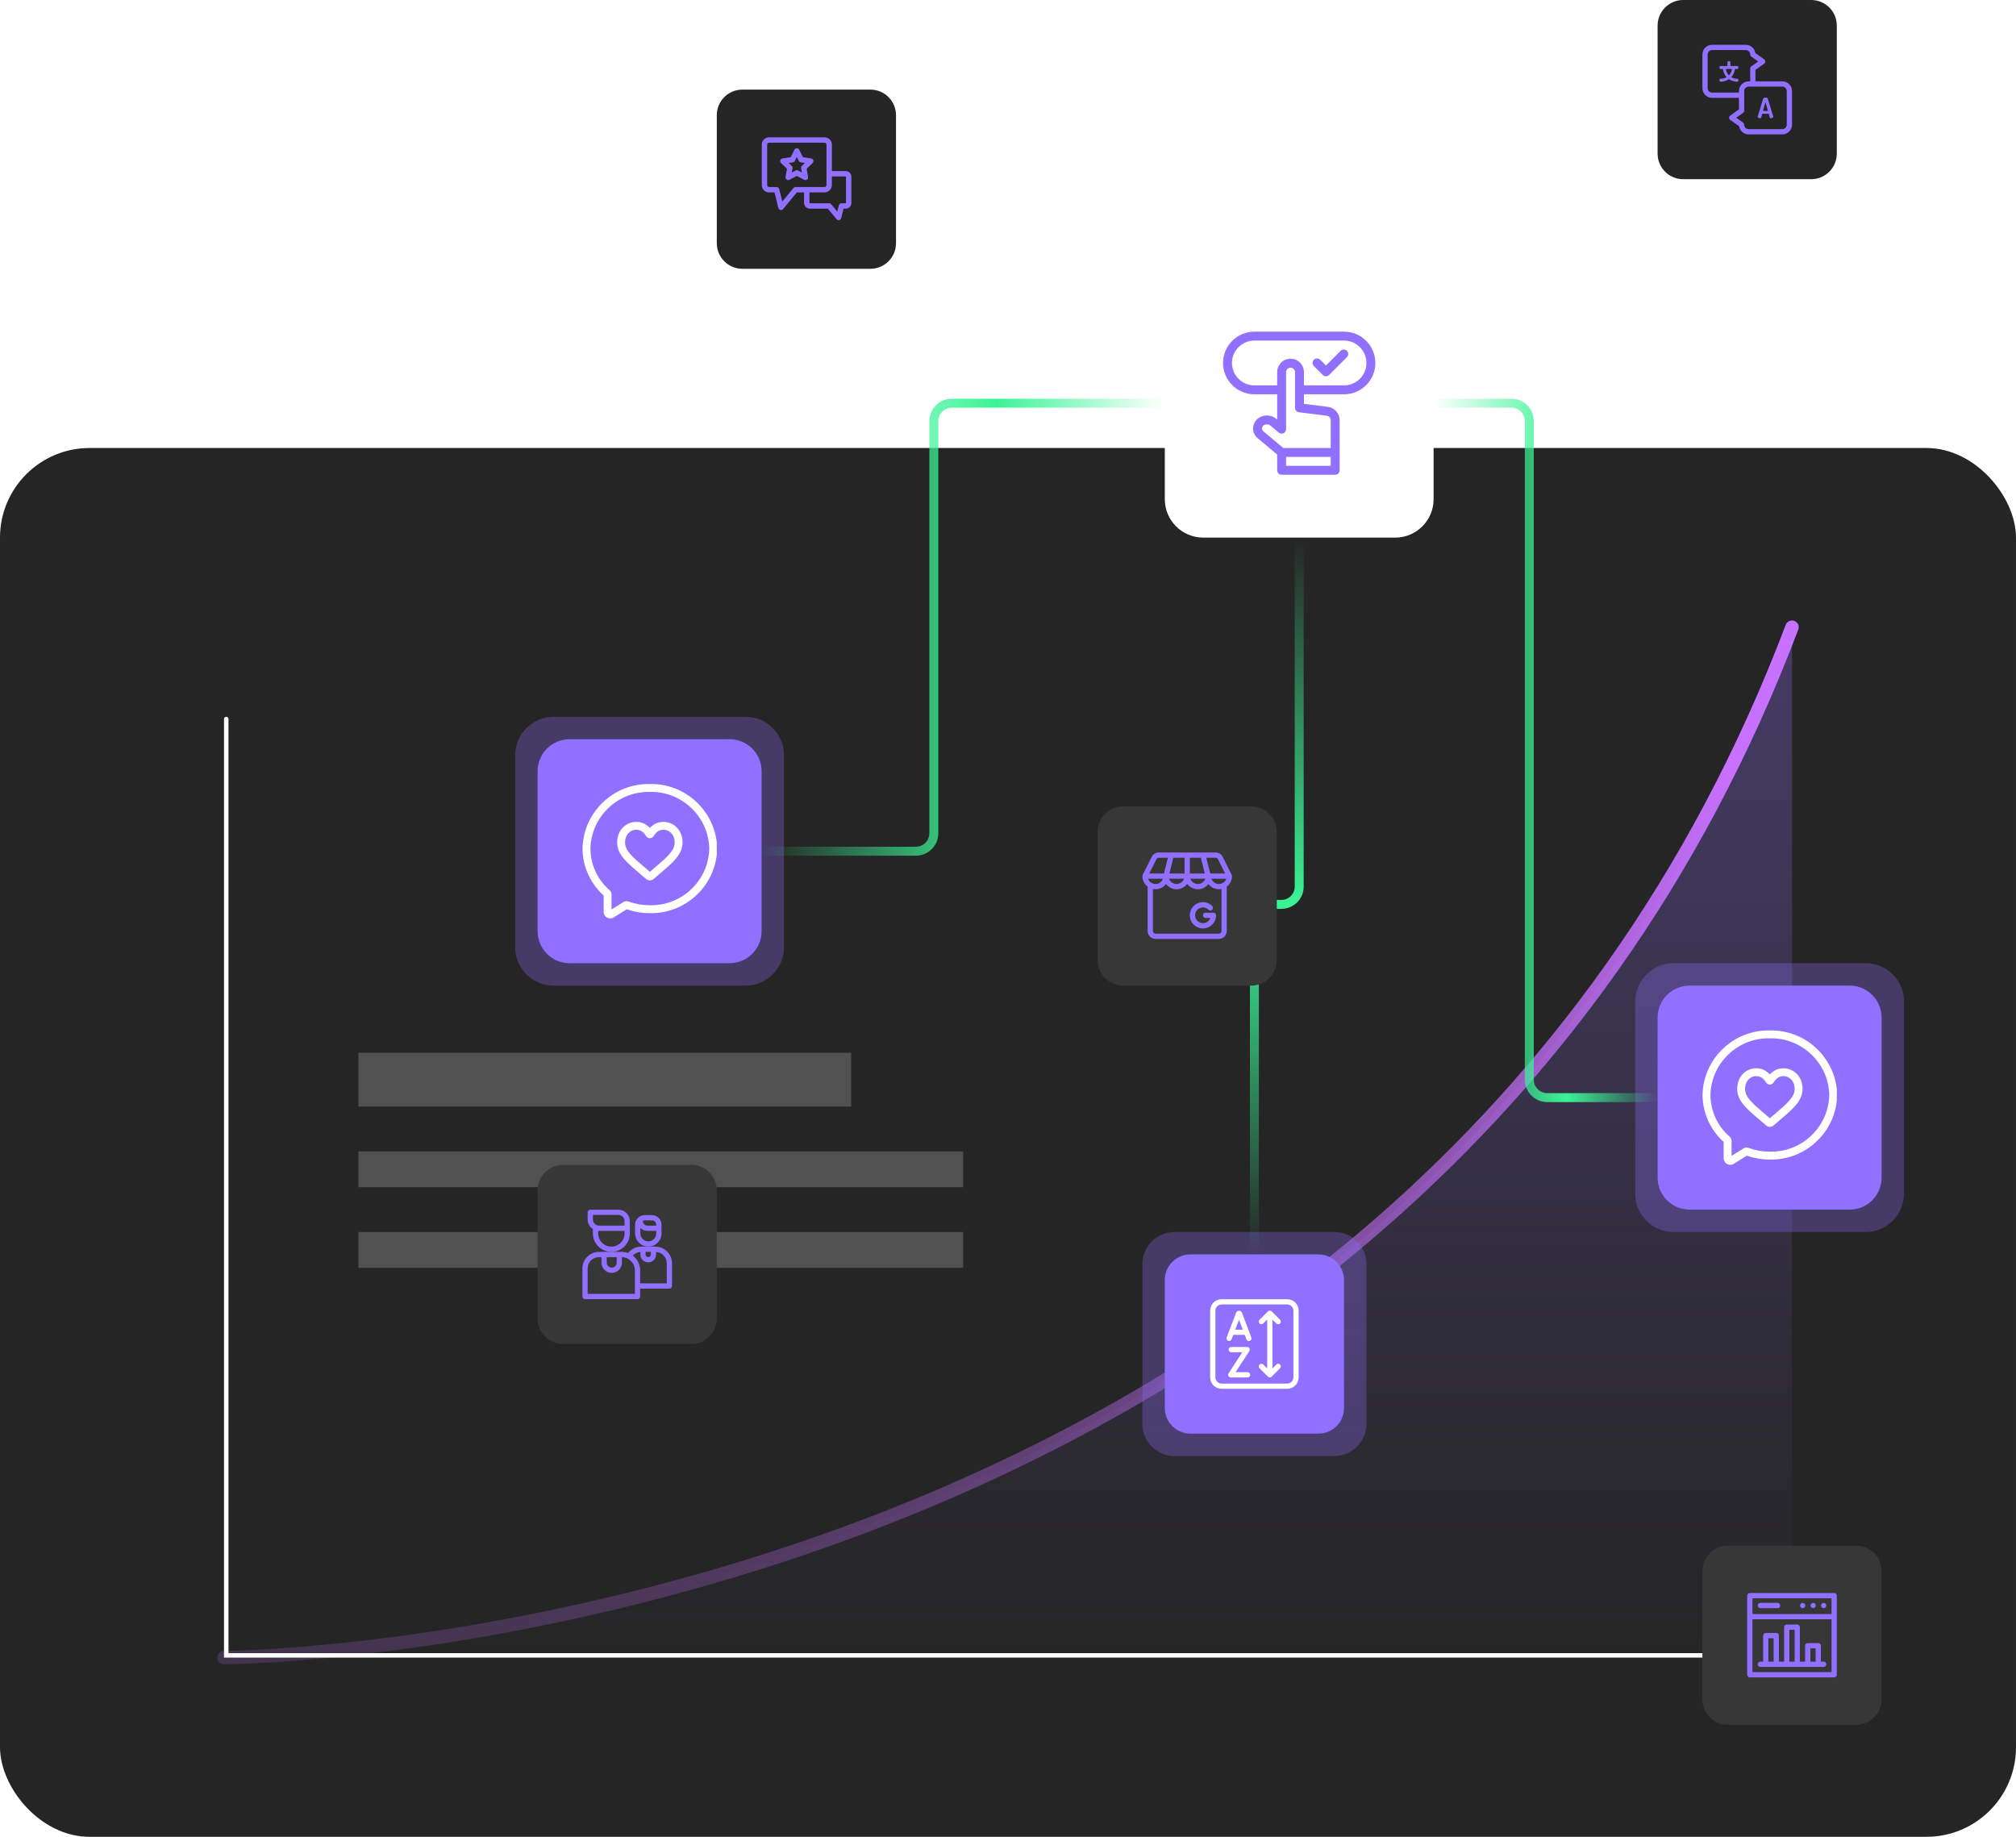 <svg width="450" height="410" viewBox="0 0 450 410" fill="none" xmlns="http://www.w3.org/2000/svg">
<rect y="100" width="450" height="310" rx="20" fill="#252525"/>
<rect x="80" y="275" width="135" height="8" fill="white" fill-opacity="0.2"/>
<rect x="80" y="257" width="135" height="8" fill="white" fill-opacity="0.2"/>
<rect x="80" y="235" width="110" height="12" fill="white" fill-opacity="0.2"/>
<g filter="url(#filter0_b_1217_2599)">
<path d="M400 140C313.179 368.943 50 370 50 370H400V140Z" fill="url(#paint0_linear_1217_2599)"/>
</g>
<path d="M50 370C50 370 313.179 368.943 400 140" stroke="url(#paint1_linear_1217_2599)" stroke-width="3" stroke-linecap="round"/>
<path d="M50.5 160.5L50.5 369.5H399.5" stroke="white" stroke-linecap="round"/>
<path d="M255 282.143C255 278.198 258.198 275 262.143 275H297.857C301.802 275 305 278.198 305 282.143V317.857C305 321.802 301.802 325 297.857 325H262.143C258.198 325 255 321.802 255 317.857V282.143Z" fill="#9270FF" fill-opacity="0.3"/>
<path d="M260 285.714C260 282.558 262.558 280 265.714 280H294.286C297.442 280 300 282.558 300 285.714V314.286C300 317.442 297.442 320 294.286 320H265.714C262.558 320 260 317.442 260 314.286V285.714Z" fill="#9270FF"/>
<path d="M287.32 290H272.68C271.268 290 270.119 291.149 270.119 292.561V307.439C270.119 308.851 271.268 310 272.68 310H287.32C288.732 310 289.88 308.851 289.88 307.439V292.561C289.88 291.149 288.732 290 287.32 290ZM288.708 307.439C288.708 308.205 288.085 308.828 287.32 308.828H272.68C271.914 308.828 271.291 308.205 271.291 307.439V292.561C271.291 291.795 271.914 291.172 272.68 291.172H287.32C288.085 291.172 288.708 291.795 288.708 292.561V307.439Z" fill="white"/>
<path d="M284.898 295.414C285.268 295.785 285.898 295.517 285.898 295C285.898 294.85 285.841 294.7 285.727 294.586L283.852 292.711C283.692 292.519 283.31 292.46 283.054 292.682C283.03 292.703 283.162 292.572 281.148 294.586C280.919 294.815 280.919 295.186 281.148 295.414C281.377 295.643 281.748 295.643 281.977 295.414L282.852 294.54V305.461L281.977 304.586C281.748 304.357 281.377 304.357 281.148 304.586C280.919 304.815 280.919 305.186 281.148 305.414L283.02 307.286C283.275 307.545 283.685 307.49 283.852 307.289L285.727 305.414C285.841 305.3 285.898 305.15 285.898 305C285.898 304.483 285.268 304.216 284.898 304.586L284.023 305.461V294.54L284.898 295.414Z" fill="white"/>
<path d="M277.236 293.031C277.014 292.436 276.157 292.413 275.911 293.016C275.906 293.027 276.001 292.779 273.806 298.541C273.691 298.844 273.843 299.182 274.145 299.298C274.448 299.413 274.786 299.261 274.901 298.958L275.28 297.963H277.844L278.22 298.957C278.308 299.191 278.531 299.336 278.768 299.336C279.175 299.336 279.461 298.928 279.316 298.543L277.236 293.031ZM275.727 296.791L276.568 294.581L277.402 296.791H275.727Z" fill="white"/>
<path d="M278.47 306.289H275.799L278.874 301.57C279.127 301.181 278.847 300.664 278.383 300.664H274.833C274.509 300.664 274.247 300.926 274.247 301.25C274.247 301.574 274.509 301.836 274.833 301.836H277.301L274.227 306.555C273.973 306.944 274.253 307.461 274.718 307.461H278.47C278.794 307.461 279.056 307.199 279.056 306.875C279.056 306.551 278.794 306.289 278.47 306.289Z" fill="white"/>
<path d="M115 168.571C115 163.838 118.838 160 123.571 160H166.429C171.162 160 175 163.838 175 168.571V211.429C175 216.162 171.162 220 166.429 220H123.571C118.838 220 115 216.162 115 211.429V168.571Z" fill="#9270FF" fill-opacity="0.3"/>
<path d="M120 172.143C120 168.198 123.198 165 127.143 165H162.857C166.802 165 170 168.198 170 172.143V207.857C170 211.802 166.802 215 162.857 215H127.143C123.198 215 120 211.802 120 207.857V172.143Z" fill="#9270FF"/>
<g clip-path="url(#clip0_1217_2599)">
<path d="M160.085 189.393C159.995 185.468 158.382 181.811 155.542 179.095C152.706 176.383 148.982 174.93 145.057 175.003C141.13 174.93 137.408 176.383 134.573 179.095C131.733 181.811 130.119 185.468 130.03 189.393L130.029 189.405V189.418C130.05 193.417 131.766 197.22 134.745 199.885V203.511C134.745 204.215 135.237 204.828 135.916 204.969C136.016 204.99 136.117 205 136.218 205C136.491 205 136.759 204.924 136.995 204.777L139.915 202.956C141.562 203.532 143.281 203.823 145.028 203.823H145.049C145.146 203.825 145.242 203.826 145.338 203.826C149.16 203.826 152.774 202.378 155.542 199.731C158.382 197.015 159.995 193.358 160.085 189.433L160.085 189.413L160.085 189.393ZM154.322 198.461C151.821 200.852 148.536 202.131 145.074 202.064L145.055 202.064C145.046 202.064 145.037 202.064 145.028 202.064C143.411 202.064 141.822 201.782 140.305 201.227C139.927 201.088 139.516 201.13 139.176 201.342L136.508 203.006V199.671C136.508 199.299 136.345 198.945 136.063 198.699C133.37 196.363 131.814 192.982 131.792 189.421C131.874 185.97 133.294 182.754 135.792 180.366C138.293 177.974 141.579 176.696 145.04 176.762L145.057 176.763L145.074 176.762C148.539 176.694 151.821 177.974 154.322 180.366C156.818 182.753 158.238 185.965 158.322 189.413C158.238 192.861 156.818 196.074 154.322 198.461Z" fill="white"/>
<path d="M148.065 183.448C147.169 183.448 146.349 183.73 145.628 184.287C145.426 184.443 145.235 184.618 145.057 184.811C144.878 184.617 144.687 184.443 144.486 184.287C143.765 183.73 142.945 183.448 142.049 183.448C140.859 183.448 139.765 183.924 138.967 184.788C138.187 185.632 137.758 186.78 137.758 188.019C137.758 190.698 139.816 192.448 142.664 194.871C143.132 195.269 143.663 195.72 144.212 196.2C144.446 196.404 144.746 196.516 145.057 196.516C145.368 196.516 145.668 196.404 145.901 196.2C146.455 195.717 146.983 195.267 147.45 194.871C150.298 192.448 152.356 190.698 152.356 188.019C152.356 186.779 151.926 185.632 151.147 184.788C150.348 183.924 149.254 183.448 148.065 183.448ZM146.306 193.532C145.925 193.856 145.503 194.215 145.057 194.601C144.613 194.217 144.19 193.857 143.808 193.532C141.134 191.258 139.521 189.886 139.521 188.019C139.521 186.39 140.584 185.208 142.049 185.208C142.552 185.208 142.997 185.362 143.407 185.678C143.785 185.971 144.052 186.345 144.21 186.609C144.387 186.905 144.711 187.089 145.057 187.089C145.402 187.089 145.727 186.905 145.904 186.609C146.061 186.345 146.328 185.971 146.706 185.678C147.117 185.362 147.561 185.208 148.065 185.208C149.53 185.208 150.593 186.39 150.593 188.019C150.593 189.886 148.979 191.258 146.306 193.532Z" fill="white"/>
</g>
<path d="M365 223.571C365 218.838 368.838 215 373.571 215H416.429C421.162 215 425 218.838 425 223.571V266.429C425 271.162 421.162 275 416.429 275H373.571C368.838 275 365 271.162 365 266.429V223.571Z" fill="#9270FF" fill-opacity="0.3"/>
<path d="M370 227.143C370 223.198 373.198 220 377.143 220H412.857C416.802 220 420 223.198 420 227.143V262.857C420 266.802 416.802 270 412.857 270H377.143C373.198 270 370 266.802 370 262.857V227.143Z" fill="#9270FF"/>
<g clip-path="url(#clip1_1217_2599)">
<path d="M410.085 244.393C409.995 240.468 408.382 236.811 405.542 234.095C402.706 231.383 398.982 229.93 395.057 230.003C391.13 229.93 387.408 231.383 384.573 234.095C381.733 236.811 380.119 240.468 380.03 244.393L380.029 244.405V244.418C380.05 248.417 381.766 252.22 384.745 254.885V258.511C384.745 259.215 385.237 259.828 385.916 259.969C386.016 259.99 386.117 260 386.218 260C386.491 260 386.759 259.924 386.995 259.777L389.915 257.956C391.562 258.532 393.281 258.823 395.028 258.823H395.049C395.146 258.825 395.242 258.826 395.338 258.826C399.16 258.826 402.774 257.378 405.542 254.731C408.382 252.015 409.995 248.358 410.085 244.433L410.085 244.413L410.085 244.393ZM404.322 253.461C401.821 255.852 398.536 257.131 395.074 257.064L395.055 257.064C395.046 257.064 395.037 257.064 395.028 257.064C393.411 257.064 391.822 256.782 390.305 256.227C389.927 256.088 389.516 256.13 389.176 256.342L386.508 258.006V254.671C386.508 254.299 386.345 253.945 386.063 253.699C383.37 251.363 381.814 247.982 381.792 244.421C381.874 240.97 383.294 237.754 385.792 235.366C388.293 232.974 391.579 231.696 395.04 231.762L395.057 231.763L395.074 231.762C398.539 231.694 401.821 232.974 404.322 235.366C406.818 237.753 408.238 240.965 408.322 244.413C408.238 247.861 406.818 251.074 404.322 253.461Z" fill="white"/>
<path d="M398.065 238.448C397.169 238.448 396.349 238.73 395.628 239.287C395.426 239.443 395.235 239.618 395.057 239.811C394.878 239.617 394.687 239.443 394.486 239.287C393.765 238.73 392.945 238.448 392.049 238.448C390.859 238.448 389.765 238.924 388.967 239.788C388.187 240.632 387.758 241.78 387.758 243.019C387.758 245.698 389.816 247.448 392.664 249.871C393.132 250.269 393.663 250.72 394.212 251.2C394.446 251.404 394.746 251.516 395.057 251.516C395.368 251.516 395.668 251.404 395.901 251.2C396.455 250.717 396.983 250.267 397.45 249.871C400.298 247.448 402.356 245.698 402.356 243.019C402.356 241.779 401.926 240.632 401.147 239.788C400.348 238.924 399.254 238.448 398.065 238.448ZM396.306 248.532C395.925 248.856 395.503 249.215 395.057 249.601C394.613 249.217 394.19 248.857 393.808 248.532C391.134 246.258 389.521 244.886 389.521 243.019C389.521 241.39 390.584 240.208 392.049 240.208C392.552 240.208 392.997 240.362 393.407 240.678C393.785 240.971 394.052 241.345 394.21 241.609C394.387 241.905 394.711 242.089 395.057 242.089C395.402 242.089 395.727 241.905 395.904 241.609C396.061 241.345 396.328 240.971 396.706 240.678C397.117 240.362 397.561 240.208 398.065 240.208C399.53 240.208 400.593 241.39 400.593 243.019C400.593 244.886 398.979 246.258 396.306 248.532Z" fill="white"/>
</g>
<path d="M170 190H204.442C206.651 190 208.442 188.209 208.442 186V94C208.442 91.791 210.233 90 212.442 90H260" stroke="url(#paint2_linear_1217_2599)" stroke-width="2"/>
<path d="M320 90H337.357C339.566 90 341.357 91.791 341.357 94V241C341.357 243.209 343.148 245 345.357 245H370" stroke="url(#paint3_linear_1217_2599)" stroke-width="2"/>
<path d="M280 280C280 275.219 280 221.059 280 205.831C280 203.622 281.791 201.87 284 201.87H286C288.209 201.87 290 200.119 290 197.91C290 182.411 290 126.406 290 120" stroke="url(#paint4_linear_1217_2599)" stroke-width="2"/>
<path d="M260 68.571C260 63.838 263.838 60 268.571 60H311.429C316.162 60 320 63.838 320 68.571V111.429C320 116.162 316.162 120 311.429 120H268.571C263.838 120 260 116.162 260 111.429V68.571Z" fill="white"/>
<g clip-path="url(#clip2_1217_2599)">
<path d="M300.008 74.029H279.992C276.137 74.029 273 77.166 273 81.021C273 84.876 276.137 88.013 279.992 88.013H285.083V93.662L284.834 93.453C283.605 92.422 281.683 92.506 280.548 93.64C279.36 94.829 279.438 96.718 280.73 97.803L285.083 101.455V104.975C285.083 105.525 285.529 105.971 286.079 105.971H298.032C298.582 105.971 299.028 105.525 299.028 104.975V93.781C299.028 92.277 297.902 91.002 296.409 90.816L291.059 90.15V88.013H300.008C303.864 88.013 307 84.876 307 81.021C307 77.166 303.864 74.029 300.008 74.029ZM287.075 103.979V101.986H297.036V103.979H287.075ZM296.163 92.793C296.66 92.855 297.036 93.28 297.036 93.781V99.994H286.441L282.011 96.276C281.617 95.947 281.594 95.412 281.957 95.049C282.365 94.641 283.111 94.608 283.554 94.979L285.438 96.561C286.085 97.103 287.075 96.643 287.075 95.798V83.061C287.075 82.511 287.522 82.064 288.071 82.064C288.62 82.064 289.067 82.511 289.067 83.061V91.029C289.067 91.532 289.441 91.956 289.94 92.018L296.163 92.793ZM300.008 86.021H291.059V83.061C291.059 81.413 289.719 80.072 288.071 80.072C286.423 80.072 285.083 81.413 285.083 83.061V86.021H279.992C277.235 86.021 274.992 83.778 274.992 81.021C274.992 78.264 277.235 76.022 279.992 76.022H300.008C302.765 76.022 305.008 78.264 305.008 81.021C305.008 83.778 302.765 86.021 300.008 86.021Z" fill="#9270FF"/>
<path d="M299.251 78.305L295.971 81.585L294.683 80.298C294.294 79.909 293.663 79.909 293.274 80.298C292.885 80.687 292.885 81.317 293.274 81.706L295.266 83.698C295.655 84.088 296.286 84.088 296.675 83.698L300.659 79.714C301.048 79.325 301.048 78.695 300.659 78.305C300.27 77.916 299.64 77.916 299.251 78.305Z" fill="#9270FF"/>
</g>
<path d="M245 185.714C245 182.558 247.558 180 250.714 180H279.286C282.442 180 285 182.558 285 185.714V214.286C285 217.442 282.442 220 279.286 220H250.714C247.558 220 245 217.442 245 214.286V185.714Z" fill="#373737"/>
<g clip-path="url(#clip3_1217_2599)">
<path d="M275 195.559C275 195.468 274.977 195.375 274.938 195.297L272.918 191.257C272.619 190.658 272.016 190.286 271.346 190.286C268.483 190.286 261.2 190.286 258.654 190.286C257.984 190.286 257.381 190.658 257.082 191.257L255.062 195.297C255.021 195.378 255 195.472 255 195.559C255 195.563 255.001 195.583 255.001 195.587C255.01 196.532 255.468 197.371 256.172 197.901V207.82C256.172 208.79 256.96 209.578 257.93 209.578H272.07C273.04 209.578 273.828 208.79 273.828 207.82V197.901C274.552 197.357 275 196.498 275 195.559ZM272.07 197.317C271.306 197.317 270.655 196.827 270.413 196.145H273.727C273.485 196.827 272.834 197.317 272.07 197.317ZM256.273 196.145H259.587C259.345 196.827 258.694 197.317 257.93 197.317C257.166 197.317 256.515 196.827 256.273 196.145ZM271.87 191.781L273.466 194.973H270.145L269.266 191.458H271.346C271.569 191.458 271.77 191.582 271.87 191.781ZM268.937 194.973H265.586V191.458H268.058L268.937 194.973ZM269.04 196.145C268.798 196.827 268.147 197.317 267.383 197.317C266.618 197.317 265.946 196.82 265.693 196.145H269.04ZM264.414 191.458V194.973H261.024L261.903 191.458H264.414ZM264.307 196.145C264.054 196.82 263.382 197.317 262.617 197.317C261.853 197.317 261.202 196.827 260.96 196.145H264.307ZM258.13 191.781C258.23 191.582 258.431 191.458 258.654 191.458H260.695L259.816 194.973H256.534L258.13 191.781ZM272.656 207.82C272.656 208.143 272.393 208.406 272.07 208.406H257.93C257.607 208.406 257.344 208.143 257.344 207.82V198.43C257.533 198.468 257.729 198.489 257.93 198.489C258.887 198.489 259.738 198.027 260.273 197.315C260.808 198.027 261.66 198.489 262.617 198.489C263.4 198.489 264.141 198.186 264.704 197.635C264.812 197.53 264.911 197.417 265 197.299C265.089 197.417 265.188 197.53 265.296 197.635C265.859 198.186 266.6 198.489 267.383 198.489C268.34 198.489 269.192 198.027 269.727 197.315C270.261 198.027 271.113 198.489 272.07 198.489C272.271 198.489 272.467 198.468 272.656 198.43V207.82Z" fill="#9270FF"/>
<path d="M270.859 203.719H269.102C268.778 203.719 268.516 203.981 268.516 204.305C268.516 204.628 268.778 204.891 269.102 204.891H270.173C269.931 205.573 269.279 206.062 268.516 206.062C267.546 206.062 266.758 205.274 266.758 204.305C266.758 203.335 267.546 202.547 268.516 202.547C268.985 202.547 269.427 202.73 269.759 203.062C269.987 203.291 270.358 203.291 270.587 203.062C270.816 202.833 270.816 202.462 270.587 202.233C270.034 201.68 269.298 201.375 268.516 201.375C266.9 201.375 265.586 202.689 265.586 204.305C265.586 205.92 266.9 207.234 268.516 207.234C270.131 207.234 271.445 205.92 271.445 204.305C271.445 203.981 271.183 203.719 270.859 203.719Z" fill="#9270FF"/>
</g>
<path d="M380 350.714C380 347.558 382.558 345 385.714 345H414.286C417.442 345 420 347.558 420 350.714V379.286C420 382.442 417.442 385 414.286 385H385.714C382.558 385 380 382.442 380 379.286V350.714Z" fill="#373737"/>
<path d="M407.07 358.957C407.394 358.957 407.656 358.694 407.656 358.371C407.656 358.047 407.394 357.785 407.07 357.785C406.747 357.785 406.484 358.047 406.484 358.371C406.484 358.694 406.747 358.957 407.07 358.957Z" fill="#9270FF"/>
<path d="M404.727 358.957C405.05 358.957 405.312 358.694 405.312 358.371C405.312 358.047 405.05 357.785 404.727 357.785C404.403 357.785 404.141 358.047 404.141 358.371C404.141 358.694 404.403 358.957 404.727 358.957Z" fill="#9270FF"/>
<path d="M402.383 358.957C402.706 358.957 402.969 358.694 402.969 358.371C402.969 358.047 402.706 357.785 402.383 357.785C402.059 357.785 401.797 358.047 401.797 358.371C401.797 358.694 402.059 358.957 402.383 358.957Z" fill="#9270FF"/>
<path d="M390.586 374.414H409.414C409.738 374.414 410 374.152 410 373.828V360.859V356.172C410 355.848 409.738 355.586 409.414 355.586H390.586C390.262 355.586 390 355.848 390 356.172V360.859V373.828C390 374.152 390.262 374.414 390.586 374.414ZM391.172 356.758H408.828V360.273H391.172V356.758ZM391.172 361.445H408.828V373.242H391.172V361.445Z" fill="#9270FF"/>
<path d="M407.07 370.898H406.445V367.344C406.445 367.02 406.183 366.758 405.859 366.758H403.516C403.192 366.758 402.93 367.02 402.93 367.344V370.898H401.758V363.203C401.758 362.88 401.495 362.617 401.172 362.617H398.828C398.505 362.617 398.242 362.88 398.242 363.203V370.898H397.07V365.087C397.07 364.764 396.808 364.501 396.484 364.501H394.141C393.817 364.501 393.555 364.764 393.555 365.087V370.898H392.93C392.606 370.898 392.344 371.161 392.344 371.484C392.344 371.808 392.606 372.07 392.93 372.07H407.07C407.394 372.07 407.656 371.808 407.656 371.484C407.656 371.161 407.394 370.898 407.07 370.898ZM395.898 370.898H394.727V365.673H395.898V370.898ZM400.586 370.898H399.414V363.789H400.586V370.898ZM405.273 370.898H404.102V367.93H405.273V370.898Z" fill="#9270FF"/>
<path d="M396.771 357.784H392.93C392.606 357.784 392.344 358.047 392.344 358.37C392.344 358.694 392.606 358.956 392.93 358.956H396.771C397.095 358.956 397.357 358.694 397.357 358.37C397.357 358.047 397.095 357.784 396.771 357.784Z" fill="#9270FF"/>
<path d="M160 25.714C160 22.558 162.558 20 165.714 20H194.286C197.442 20 200 22.558 200 25.714V54.286C200 57.442 197.442 60 194.286 60H165.714C162.558 60 160 57.442 160 54.286V25.714Z" fill="#252525"/>
<g clip-path="url(#clip4_1217_2599)">
<path fill-rule="evenodd" clip-rule="evenodd" d="M179.502 40.132C179.589 40.179 179.685 40.201 179.781 40.201C179.905 40.201 180.029 40.163 180.134 40.087C180.318 39.953 180.411 39.725 180.372 39.5L180.059 37.674L181.386 36.38C181.549 36.221 181.608 35.983 181.538 35.765C181.467 35.548 181.279 35.39 181.053 35.357L179.22 35.09L178.4 33.429C178.299 33.224 178.09 33.094 177.862 33.094C177.633 33.094 177.425 33.224 177.324 33.429L176.504 35.09L174.67 35.357C174.444 35.39 174.256 35.548 174.186 35.765C174.115 35.983 174.174 36.221 174.337 36.38L175.664 37.674L175.351 39.5C175.312 39.725 175.405 39.953 175.59 40.087C175.775 40.221 176.02 40.239 176.222 40.132L177.862 39.27L179.502 40.132ZM176.728 37.035L176.046 36.37L176.988 36.233C177.184 36.204 177.353 36.082 177.44 35.904L177.862 35.05L178.283 35.904C178.37 36.082 178.54 36.204 178.735 36.233L179.677 36.37L178.995 37.035C178.854 37.172 178.789 37.371 178.823 37.566L178.984 38.504L178.141 38.061C177.966 37.969 177.757 37.969 177.582 38.061L176.739 38.504L176.9 37.566C176.934 37.371 176.869 37.172 176.728 37.035Z" fill="#9270FF"/>
<path fill-rule="evenodd" clip-rule="evenodd" d="M185.685 38.186H188.768C189.469 38.186 190.039 38.756 190.039 39.457V45.303C190.039 46.004 189.469 46.575 188.768 46.575H188.295L187.769 48.676C187.714 48.896 187.54 49.066 187.319 49.116C187.276 49.126 187.231 49.131 187.187 49.131C187.01 49.131 186.84 49.052 186.724 48.912L184.796 46.575H180.751C180.05 46.575 179.48 46.004 179.48 45.303V42.944H177.87L174.795 46.67C174.68 46.81 174.509 46.889 174.332 46.889C174.288 46.889 174.244 46.884 174.2 46.874C173.979 46.824 173.805 46.654 173.75 46.434L172.877 42.944H171.675C170.773 42.944 170.039 42.21 170.039 41.308V32.283C170.039 31.381 170.773 30.648 171.675 30.648H184.05C184.952 30.648 185.685 31.381 185.685 32.283V38.186ZM177.124 41.962C177.238 41.823 177.408 41.743 177.587 41.743H184.05C184.29 41.743 184.485 41.548 184.485 41.308V32.283C184.485 32.043 184.29 31.848 184.05 31.848H171.675C171.435 31.848 171.239 32.043 171.239 32.283V41.308C171.239 41.548 171.435 41.743 171.675 41.743H173.346C173.621 41.743 173.861 41.931 173.928 42.198L174.626 44.989L177.124 41.962ZM188.768 45.374C188.807 45.374 188.839 45.343 188.839 45.303V39.457C188.839 39.418 188.807 39.386 188.768 39.386H185.685V41.308C185.685 42.21 184.952 42.944 184.05 42.944H180.68V45.303C180.68 45.343 180.712 45.374 180.751 45.374H185.079C185.258 45.374 185.427 45.454 185.541 45.593L186.893 47.231L187.244 45.829C187.311 45.562 187.551 45.374 187.826 45.374H188.768Z" fill="#9270FF"/>
</g>
<path d="M370 5.714C370 2.558 372.558 0 375.714 0H404.286C407.442 0 410 2.558 410 5.714V34.286C410 37.442 407.442 40 404.286 40H375.714C372.558 40 370 37.442 370 34.286V5.714Z" fill="#252525"/>
<g clip-path="url(#clip5_1217_2599)">
<path d="M394.604 22.043C394.548 21.855 394.315 21.767 394.077 21.767C393.845 21.767 393.612 21.855 393.556 22.043L392.345 25.991C392.338 26.016 392.332 26.041 392.332 26.053C392.332 26.254 392.627 26.392 392.847 26.392C392.985 26.392 393.091 26.349 393.123 26.229L393.361 25.394H394.799L395.037 26.229C395.069 26.349 395.175 26.392 395.313 26.392C395.533 26.392 395.828 26.248 395.828 26.053C395.828 26.035 395.822 26.016 395.815 25.991L394.604 22.043ZM393.531 24.754L394.077 22.827L394.623 24.754H393.531Z" fill="#9270FF"/>
<path d="M397.845 18.159H391.841V15.595L393.792 14.201C393.946 14.091 394.038 13.913 394.038 13.724C394.038 13.535 393.946 13.357 393.792 13.247L391.817 11.837C391.663 10.799 390.766 10 389.686 10H382.155C380.967 10 380 10.967 380 12.155V19.686C380 20.875 380.967 21.841 382.155 21.841H388.159V24.405L386.208 25.799C386.054 25.909 385.962 26.087 385.962 26.276C385.962 26.465 386.054 26.643 386.208 26.753L388.183 28.163C388.337 29.201 389.234 30 390.314 30H397.845C399.033 30 400 29.033 400 27.845V20.314C400 19.125 399.033 18.159 397.845 18.159ZM382.155 20.669C381.613 20.669 381.172 20.228 381.172 19.686V12.155C381.172 11.613 381.613 11.172 382.155 11.172H389.686C390.228 11.172 390.669 11.613 390.669 12.155C390.669 12.344 390.76 12.522 390.914 12.632L392.444 13.724L390.914 14.816C390.76 14.926 390.669 15.104 390.669 15.293V18.159H390.314C389.126 18.159 388.159 19.125 388.159 20.314V20.669H382.155ZM398.828 27.845C398.828 28.387 398.387 28.828 397.845 28.828H390.314C389.772 28.828 389.331 28.387 389.331 27.845C389.331 27.656 389.24 27.478 389.086 27.368L387.556 26.276L389.086 25.184C389.24 25.074 389.331 24.896 389.331 24.707V20.314C389.331 19.772 389.772 19.331 390.314 19.331H391.254H391.255H391.257H397.845C398.387 19.331 398.828 19.772 398.828 20.314V27.845Z" fill="#9270FF"/>
<path d="M387.722 15.401C387.904 15.401 388.052 15.253 388.052 15.071C388.052 14.888 387.904 14.74 387.722 14.74H386.252V13.938C386.252 13.755 386.104 13.607 385.922 13.607C385.739 13.607 385.591 13.755 385.591 13.938V14.74H384.121C383.939 14.74 383.791 14.888 383.791 15.071C383.791 15.253 383.939 15.401 384.121 15.401H384.577C384.65 16.099 384.951 16.73 385.403 17.218C385.028 17.443 384.59 17.572 384.121 17.572C383.939 17.572 383.791 17.72 383.791 17.903C383.791 18.085 383.939 18.233 384.121 18.233C384.79 18.233 385.41 18.024 385.922 17.669C386.433 18.024 387.053 18.233 387.722 18.233C387.904 18.233 388.052 18.085 388.052 17.903C388.052 17.72 387.904 17.572 387.722 17.572C387.254 17.572 386.815 17.443 386.44 17.218C386.893 16.73 387.194 16.099 387.267 15.401H387.722ZM385.922 16.805C385.56 16.43 385.315 15.943 385.243 15.401H386.601C386.529 15.943 386.283 16.43 385.922 16.805Z" fill="#9270FF"/>
</g>
<path d="M120 265.714C120 262.558 122.558 260 125.714 260H154.286C157.442 260 160 262.558 160 265.714V294.286C160 297.442 157.442 300 154.286 300H125.714C122.558 300 120 297.442 120 294.286V265.714Z" fill="#373737"/>
<g clip-path="url(#clip6_1217_2599)">
<path d="M147.656 275.312V273.379C147.656 272.194 146.692 271.23 145.508 271.23H143.906C142.722 271.23 141.758 272.194 141.758 273.379V275.277C141.758 276.906 143.075 278.262 144.708 278.262C146.336 278.262 147.656 276.944 147.656 275.312ZM145.508 272.402C146.046 272.402 146.484 272.84 146.484 273.379V273.574H144.492C143.954 273.574 143.516 273.136 143.516 272.598V272.484C143.834 272.345 143.985 272.426 145.508 272.402ZM144.683 277.09C143.716 277.077 142.93 276.264 142.93 275.277V274.07C143.322 274.486 143.877 274.746 144.492 274.746H146.484V275.312C146.484 276.294 145.686 277.102 144.683 277.09Z" fill="#9270FF"/>
<path d="M146.289 278.262C145.904 278.262 143.51 278.262 143.125 278.262C141.963 278.262 140.897 278.789 140.198 279.691C139.105 279.285 138.379 279.487 136.465 279.434H133.711C131.665 279.434 130 281.098 130 283.145V289.395C130 289.718 130.262 289.98 130.586 289.98H142.305C142.628 289.98 142.891 289.718 142.891 289.395V287.637H149.414C149.738 287.637 150 287.374 150 287.051V281.973C150 279.926 148.335 278.262 146.289 278.262ZM145.271 279.434V280.021C145.271 280.344 145.009 280.605 144.688 280.605C144.366 280.605 144.104 280.343 144.104 280.021V279.434H145.271ZM137.656 280.605V281.836C137.656 282.45 137.157 282.949 136.543 282.949C135.929 282.949 135.43 282.45 135.43 281.836V280.605H137.656ZM141.719 288.809H131.172V283.145C131.172 281.744 132.311 280.605 133.711 280.605H134.258V281.836C134.258 283.096 135.283 284.121 136.543 284.121C137.803 284.121 138.828 283.096 138.828 281.836V280.607C140.428 280.643 141.719 281.954 141.719 283.562V288.809ZM148.828 286.465H142.891V283.562C142.891 282.217 142.243 281.019 141.244 280.265C141.678 279.785 142.276 279.49 142.932 279.441V280.021C142.932 280.99 143.719 281.777 144.688 281.777C145.656 281.777 146.443 280.99 146.443 280.021V279.439C147.772 279.519 148.828 280.624 148.828 281.973V286.465Z" fill="#9270FF"/>
<path d="M140.586 275.312C140.586 274.733 140.586 273.194 140.586 272.559C140.586 271.159 139.447 270.02 138.047 270.02H131.758C131.434 270.02 131.172 270.282 131.172 270.605V272.207C131.172 273.104 131.64 273.893 132.344 274.345V275.312C132.344 277.585 134.192 279.434 136.465 279.434C138.737 279.434 140.586 277.585 140.586 275.312ZM132.344 271.191H138.047C138.801 271.191 139.414 271.805 139.414 272.559V273.574H133.711C132.957 273.574 132.344 272.961 132.344 272.207V271.191ZM136.465 278.262C134.839 278.262 133.516 276.939 133.516 275.312V274.738C133.58 274.743 133.645 274.746 133.711 274.746H139.414V275.312C139.414 276.939 138.091 278.262 136.465 278.262Z" fill="#9270FF"/>
</g>
<defs>
<filter id="filter0_b_1217_2599" x="30" y="120" width="390" height="270" filterUnits="userSpaceOnUse" color-interpolation-filters="sRGB">
<feFlood flood-opacity="0" result="BackgroundImageFix"/>
<feGaussianBlur in="BackgroundImage" stdDeviation="10"/>
<feComposite in2="SourceAlpha" operator="in" result="effect1_backgroundBlur_1217_2599"/>
<feBlend mode="normal" in="SourceGraphic" in2="effect1_backgroundBlur_1217_2599" result="shape"/>
</filter>
<linearGradient id="paint0_linear_1217_2599" x1="225" y1="140" x2="225" y2="370" gradientUnits="userSpaceOnUse">
<stop stop-color="#9270FF" stop-opacity="0.3"/>
<stop offset="1" stop-color="#9270FF" stop-opacity="0"/>
</linearGradient>
<linearGradient id="paint1_linear_1217_2599" x1="225" y1="140" x2="225" y2="414.5" gradientUnits="userSpaceOnUse">
<stop offset="0.11" stop-color="#C870FF"/>
<stop offset="1" stop-color="#C870FF" stop-opacity="0"/>
</linearGradient>
<linearGradient id="paint2_linear_1217_2599" x1="260" y1="195" x2="170" y2="195" gradientUnits="userSpaceOnUse">
<stop stop-color="#3BF497" stop-opacity="0"/>
<stop offset="0.418" stop-color="#3BF497"/>
<stop offset="1" stop-color="#3BF497" stop-opacity="0"/>
</linearGradient>
<linearGradient id="paint3_linear_1217_2599" x1="370" y1="82.25" x2="320" y2="82.25" gradientUnits="userSpaceOnUse">
<stop stop-color="#3BF497" stop-opacity="0"/>
<stop offset="0.409" stop-color="#3BF497"/>
<stop offset="1" stop-color="#3BF497" stop-opacity="0"/>
</linearGradient>
<linearGradient id="paint4_linear_1217_2599" x1="290" y1="120" x2="290" y2="280" gradientUnits="userSpaceOnUse">
<stop stop-color="#3BF497" stop-opacity="0"/>
<stop offset="0.511" stop-color="#3BF497"/>
<stop offset="1" stop-color="#3BF497" stop-opacity="0"/>
</linearGradient>
<clipPath id="clip0_1217_2599">
<rect width="30" height="30" fill="white" transform="translate(130 175)"/>
</clipPath>
<clipPath id="clip1_1217_2599">
<rect width="30" height="30" fill="white" transform="translate(380 230)"/>
</clipPath>
<clipPath id="clip2_1217_2599">
<rect width="34" height="34" fill="white" transform="translate(273 73)"/>
</clipPath>
<clipPath id="clip3_1217_2599">
<rect width="20" height="20" fill="white" transform="translate(255 190)"/>
</clipPath>
<clipPath id="clip4_1217_2599">
<rect width="20" height="20" fill="white" transform="translate(170 30)"/>
</clipPath>
<clipPath id="clip5_1217_2599">
<rect width="20" height="20" fill="white" transform="translate(380 10)"/>
</clipPath>
<clipPath id="clip6_1217_2599">
<rect width="20" height="20" fill="white" transform="translate(130 270)"/>
</clipPath>
</defs>
</svg>

